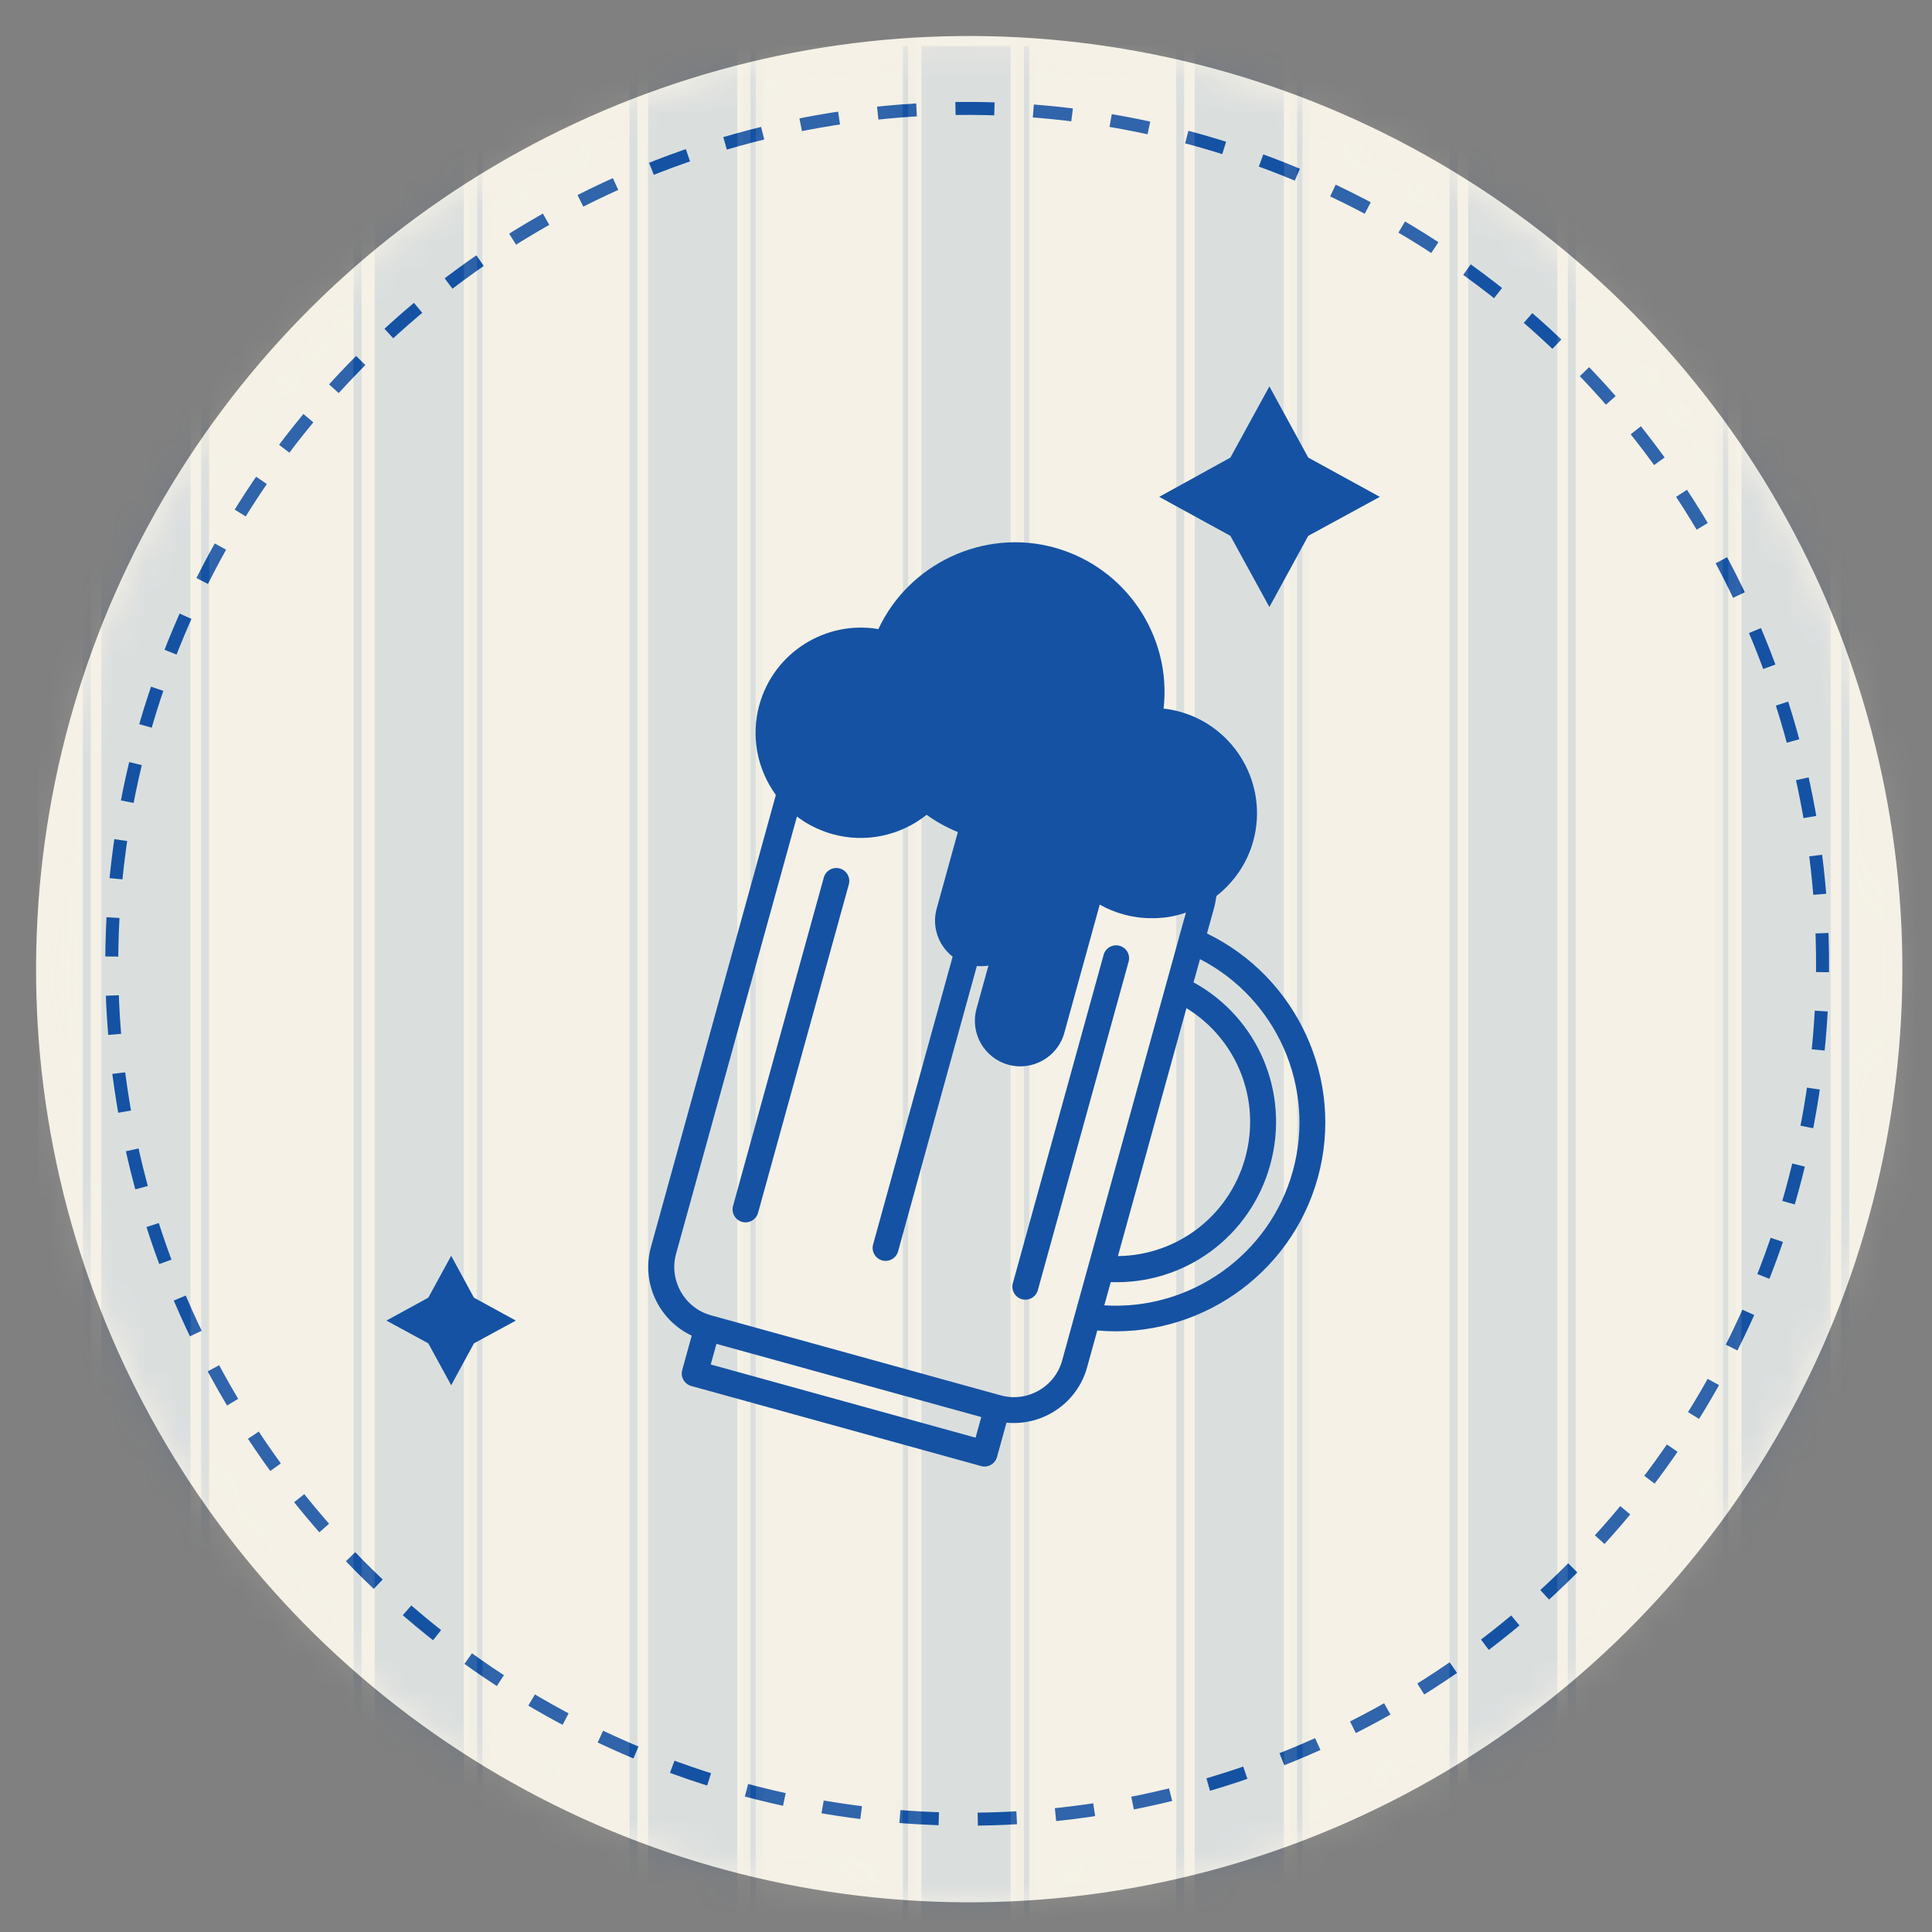 <svg width="60" height="60" viewBox="0 0 60 60" fill="none" xmlns="http://www.w3.org/2000/svg">
<rect x="0" y="0" width="60" height="60" fill="#808080" stroke="none"/>
<g clip-path="url(#clip0_1383_4183)">
<circle cx="30.1" cy="30.098" r="28.98" transform="rotate(123.073 30.1 30.098)" fill="#F5F1E6"/>
<circle cx="30.036" cy="29.932" r="26.565" transform="rotate(123.073 30.036 29.932)" stroke="#1552A3" stroke-width="0.403" stroke-dasharray="1.21 1.21"/>
<g opacity="0.12">
<mask id="mask0_1383_4183" style="mask-type:alpha" maskUnits="userSpaceOnUse" x="1" y="1" width="59" height="59">
<circle cx="30.1" cy="30.212" r="28.98" transform="rotate(-146.927 30.1 30.212)" fill="#F5F1E6"/>
</mask>
<g mask="url(#mask0_1383_4183)">
<path d="M48.936 59.641L53.508 59.641L53.508 1.426L48.936 1.426L48.936 59.641Z" fill="#F5F1E6"/>
<path d="M31.957 59.641L36.529 59.641L36.529 1.426L31.957 1.426L31.957 59.641Z" fill="#F5F1E6"/>
<path d="M40.448 59.641L45.02 59.641L45.02 1.426L40.448 1.426L40.448 59.641Z" fill="#F5F1E6"/>
<path d="M14.981 59.641L19.553 59.641L19.553 1.426L14.981 1.426L14.981 59.641Z" fill="#F5F1E6"/>
<path d="M23.467 59.641L28.039 59.641L28.039 1.426L23.467 1.426L23.467 59.641Z" fill="#F5F1E6"/>
<path d="M6.49 59.641L10.98 59.641L10.98 1.426L6.49 1.426L6.49 59.641Z" fill="#F5F1E6"/>
<path d="M57.426 59.642L61.182 59.642L61.182 1.427L57.426 1.427L57.426 59.642Z" fill="#F5F1E6"/>
<path d="M20.243 59.522L20.243 1.548L22.778 1.548L22.778 59.522L20.243 59.522Z" fill="#1552A3" stroke="#1552A3" stroke-width="0.241"/>
<path d="M37.222 59.52L37.222 1.547L39.757 1.547L39.757 59.52L37.222 59.52Z" fill="#1552A3" stroke="#1552A3" stroke-width="0.241"/>
<path d="M28.731 59.52L28.732 1.547L31.267 1.547L31.267 59.52L28.731 59.52Z" fill="#1552A3" stroke="#1552A3" stroke-width="0.241"/>
<path d="M54.2 59.52L54.2 1.547L56.735 1.547L56.735 59.52L54.2 59.52Z" fill="#1552A3" stroke="#1552A3" stroke-width="0.241"/>
<path d="M45.714 59.52L45.714 1.547L48.249 1.547L48.249 59.52L45.714 59.52Z" fill="#1552A3" stroke="#1552A3" stroke-width="0.241"/>
<path d="M3.265 59.52L3.265 1.547L5.8 1.547L5.8 59.52L3.265 59.52Z" fill="#1552A3" stroke="#1552A3" stroke-width="0.241"/>
<path d="M11.753 59.52L11.753 1.547L14.288 1.547L14.288 59.52L11.753 59.52Z" fill="#1552A3" stroke="#1552A3" stroke-width="0.241"/>
<path d="M1.184 59.642L2.572 59.642L2.572 1.427L1.184 1.427L1.184 59.642Z" fill="#F5F1E6"/>
<path d="M31.387 59.642L31.795 59.642L31.795 1.427L31.387 1.427L31.387 59.642Z" fill="#F5F1E6"/>
<path d="M14.408 59.641L14.816 59.641L14.816 1.426L14.408 1.426L14.408 59.641Z" fill="#F5F1E6"/>
<path d="M28.205 59.642L28.613 59.642L28.613 1.427L28.205 1.427L28.205 59.642Z" fill="#F5F1E6"/>
<path d="M11.225 59.642L11.633 59.642L11.633 1.427L11.225 1.427L11.225 59.642Z" fill="#F5F1E6"/>
<path d="M39.877 59.641L40.285 59.641L40.285 1.426L39.877 1.426L39.877 59.641Z" fill="#F5F1E6"/>
<path d="M22.899 59.641L23.307 59.641L23.307 1.426L22.899 1.426L22.899 59.641Z" fill="#F5F1E6"/>
<path d="M53.672 59.641L54.08 59.641L54.08 1.426L53.672 1.426L53.672 59.641Z" fill="#F5F1E6"/>
<path d="M56.855 59.642L57.182 59.642L57.182 1.427L56.855 1.427L56.855 59.642Z" fill="#F5F1E6"/>
<path d="M36.775 59.642L37.102 59.642L37.102 1.427L36.775 1.427L36.775 59.642Z" fill="#F5F1E6"/>
<path d="M19.794 59.642L20.121 59.642L20.121 1.427L19.794 1.427L19.794 59.642Z" fill="#F5F1E6"/>
<path d="M45.265 59.642L45.592 59.642L45.592 1.427L45.265 1.427L45.265 59.642Z" fill="#F5F1E6"/>
<path d="M5.919 59.642L6.246 59.642L6.246 1.427L5.919 1.427L5.919 59.642Z" fill="#F5F1E6"/>
<path d="M48.364 59.641L48.691 59.641L48.691 1.426L48.364 1.426L48.364 59.641Z" fill="#F5F1E6"/>
<path d="M2.818 59.642L3.145 59.642L3.145 1.427L2.818 1.427L2.818 59.642Z" fill="#F5F1E6"/>
<path d="M57.303 59.522L57.303 1.548L57.308 1.548L57.308 59.522L57.303 59.522Z" fill="#1552A3" stroke="#1552A3" stroke-width="0.241"/>
<path d="M48.812 59.522L48.812 1.548L48.817 1.548L48.817 59.522L48.812 59.522Z" fill="#1552A3" stroke="#1552A3" stroke-width="0.241"/>
<path d="M36.65 59.52L36.65 1.547L36.655 1.547L36.655 59.52L36.65 59.52Z" fill="#1552A3" stroke="#1552A3" stroke-width="0.241"/>
<path d="M19.67 59.52L19.67 1.547L19.675 1.547L19.675 59.52L19.67 59.52Z" fill="#1552A3" stroke="#1552A3" stroke-width="0.241"/>
<path d="M45.139 59.52L45.139 1.547L45.144 1.547L45.144 59.52L45.139 59.52Z" fill="#1552A3" stroke="#1552A3" stroke-width="0.241"/>
<path d="M11.102 59.52L11.102 1.547L11.107 1.547L11.106 59.52L11.102 59.52Z" fill="#1552A3" stroke="#1552A3" stroke-width="0.241"/>
<path d="M2.693 59.522L2.693 1.548L2.698 1.548L2.698 59.522L2.693 59.522Z" fill="#1552A3" stroke="#1552A3" stroke-width="0.241"/>
<path d="M6.367 59.52L6.367 1.547L6.372 1.547L6.372 59.52L6.367 59.52Z" fill="#1552A3" stroke="#1552A3" stroke-width="0.241"/>
<mask id="path-41-inside-1_1383_4183" fill="white">
<path d="M53.509 59.642L53.672 59.642L53.672 1.427L53.509 1.427L53.509 59.642Z"/>
</mask>
<path d="M53.509 59.642L53.672 59.642L53.672 1.427L53.509 1.427L53.509 59.642Z" fill="#1552A3"/>
<path d="M53.672 59.642L53.672 59.882L53.912 59.882L53.912 59.642L53.672 59.642ZM53.509 59.642L53.269 59.642L53.269 59.882L53.509 59.882L53.509 59.642ZM53.509 1.427L53.509 1.187L53.269 1.187L53.269 1.427L53.509 1.427ZM53.672 1.427L53.912 1.427L53.912 1.187L53.672 1.187L53.672 1.427ZM53.672 59.642L53.672 59.401L53.509 59.401L53.509 59.642L53.509 59.882L53.672 59.882L53.672 59.642ZM53.509 59.642L53.75 59.642L53.75 1.427L53.509 1.427L53.269 1.427L53.269 59.642L53.509 59.642ZM53.509 1.427L53.509 1.668L53.672 1.668L53.672 1.427L53.672 1.187L53.509 1.187L53.509 1.427ZM53.672 1.427L53.431 1.427L53.431 59.642L53.672 59.642L53.912 59.642L53.912 1.427L53.672 1.427Z" fill="#1552A3" mask="url(#path-41-inside-1_1383_4183)"/>
<mask id="path-43-inside-2_1383_4183" fill="white">
<path d="M31.8 59.642L31.963 59.642L31.963 1.427L31.8 1.427L31.8 59.642Z"/>
</mask>
<path d="M31.8 59.642L31.963 59.642L31.963 1.427L31.8 1.427L31.8 59.642Z" fill="#1552A3"/>
<path d="M31.963 59.642L31.963 59.882L32.203 59.882L32.203 59.642L31.963 59.642ZM31.8 59.642L31.56 59.642L31.56 59.882L31.8 59.882L31.8 59.642ZM31.8 1.427L31.8 1.187L31.56 1.187L31.56 1.427L31.8 1.427ZM31.963 1.427L32.203 1.427L32.203 1.187L31.963 1.187L31.963 1.427ZM31.963 59.642L31.963 59.401L31.8 59.401L31.8 59.642L31.8 59.882L31.963 59.882L31.963 59.642ZM31.8 59.642L32.041 59.642L32.041 1.427L31.8 1.427L31.56 1.427L31.56 59.642L31.8 59.642ZM31.8 1.427L31.8 1.668L31.963 1.668L31.963 1.427L31.963 1.187L31.8 1.187L31.8 1.427ZM31.963 1.427L31.722 1.427L31.722 59.642L31.963 59.642L32.203 59.642L32.203 1.427L31.963 1.427Z" fill="#1552A3" mask="url(#path-43-inside-2_1383_4183)"/>
<mask id="path-45-inside-3_1383_4183" fill="white">
<path d="M23.306 59.642L23.469 59.642L23.469 1.427L23.306 1.427L23.306 59.642Z"/>
</mask>
<path d="M23.306 59.642L23.469 59.642L23.469 1.427L23.306 1.427L23.306 59.642Z" fill="#1552A3"/>
<path d="M23.469 59.642L23.469 59.882L23.709 59.882L23.709 59.642L23.469 59.642ZM23.306 59.642L23.066 59.642L23.066 59.882L23.306 59.882L23.306 59.642ZM23.306 1.427L23.306 1.187L23.066 1.187L23.066 1.427L23.306 1.427ZM23.469 1.427L23.709 1.427L23.709 1.187L23.469 1.187L23.469 1.427ZM23.469 59.642L23.469 59.401L23.306 59.401L23.306 59.642L23.306 59.882L23.469 59.882L23.469 59.642ZM23.306 59.642L23.547 59.642L23.547 1.427L23.306 1.427L23.066 1.427L23.066 59.642L23.306 59.642ZM23.306 1.427L23.306 1.668L23.469 1.668L23.469 1.427L23.469 1.187L23.306 1.187L23.306 1.427ZM23.469 1.427L23.228 1.427L23.228 59.642L23.469 59.642L23.709 59.642L23.709 1.427L23.469 1.427Z" fill="#1552A3" mask="url(#path-45-inside-3_1383_4183)"/>
<mask id="path-47-inside-4_1383_4183" fill="white">
<path d="M40.285 59.642L40.447 59.642L40.447 1.427L40.285 1.427L40.285 59.642Z"/>
</mask>
<path d="M40.285 59.642L40.447 59.642L40.447 1.427L40.285 1.427L40.285 59.642Z" fill="#1552A3"/>
<path d="M40.447 59.642L40.447 59.882L40.688 59.882L40.688 59.642L40.447 59.642ZM40.285 59.642L40.044 59.642L40.044 59.882L40.285 59.882L40.285 59.642ZM40.285 1.427L40.285 1.187L40.044 1.187L40.044 1.427L40.285 1.427ZM40.447 1.427L40.688 1.427L40.688 1.187L40.447 1.187L40.447 1.427ZM40.447 59.642L40.447 59.401L40.285 59.401L40.285 59.642L40.285 59.882L40.447 59.882L40.447 59.642ZM40.285 59.642L40.525 59.642L40.525 1.427L40.285 1.427L40.044 1.427L40.044 59.642L40.285 59.642ZM40.285 1.427L40.285 1.668L40.447 1.668L40.447 1.427L40.447 1.187L40.285 1.187L40.285 1.427ZM40.447 1.427L40.207 1.427L40.207 59.642L40.447 59.642L40.688 59.642L40.688 1.427L40.447 1.427Z" fill="#1552A3" mask="url(#path-47-inside-4_1383_4183)"/>
<mask id="path-49-inside-5_1383_4183" fill="white">
<path d="M14.818 59.642L14.98 59.642L14.98 1.427L14.818 1.427L14.818 59.642Z"/>
</mask>
<path d="M14.818 59.642L14.98 59.642L14.98 1.427L14.818 1.427L14.818 59.642Z" fill="#1552A3"/>
<path d="M14.98 59.642L14.98 59.882L15.221 59.882L15.221 59.642L14.98 59.642ZM14.818 59.642L14.577 59.642L14.577 59.882L14.818 59.882L14.818 59.642ZM14.818 1.427L14.818 1.187L14.577 1.187L14.577 1.427L14.818 1.427ZM14.98 1.427L15.221 1.427L15.221 1.187L14.98 1.187L14.98 1.427ZM14.98 59.642L14.98 59.401L14.818 59.401L14.818 59.642L14.818 59.882L14.98 59.882L14.98 59.642ZM14.818 59.642L15.058 59.642L15.058 1.427L14.818 1.427L14.577 1.427L14.577 59.642L14.818 59.642ZM14.818 1.427L14.818 1.668L14.98 1.668L14.98 1.427L14.98 1.187L14.818 1.187L14.818 1.427ZM14.98 1.427L14.74 1.427L14.74 59.642L14.98 59.642L15.221 59.642L15.221 1.427L14.98 1.427Z" fill="#1552A3" mask="url(#path-49-inside-5_1383_4183)"/>
<mask id="path-51-inside-6_1383_4183" fill="white">
<path d="M28.041 59.642L28.203 59.642L28.203 1.427L28.041 1.427L28.041 59.642Z"/>
</mask>
<path d="M28.041 59.642L28.203 59.642L28.203 1.427L28.041 1.427L28.041 59.642Z" fill="#1552A3"/>
<path d="M28.203 59.642L28.203 59.882L28.444 59.882L28.444 59.642L28.203 59.642ZM28.041 59.642L27.8 59.642L27.8 59.882L28.041 59.882L28.041 59.642ZM28.041 1.427L28.041 1.187L27.8 1.187L27.8 1.427L28.041 1.427ZM28.203 1.427L28.444 1.427L28.444 1.187L28.203 1.187L28.203 1.427ZM28.203 59.642L28.203 59.401L28.041 59.401L28.041 59.642L28.041 59.882L28.203 59.882L28.203 59.642ZM28.041 59.642L28.281 59.642L28.281 1.427L28.041 1.427L27.8 1.427L27.8 59.642L28.041 59.642ZM28.041 1.427L28.041 1.668L28.203 1.668L28.203 1.427L28.203 1.187L28.041 1.187L28.041 1.427ZM28.203 1.427L27.963 1.427L27.963 59.642L28.203 59.642L28.444 59.642L28.444 1.427L28.203 1.427Z" fill="#1552A3" mask="url(#path-51-inside-6_1383_4183)"/>
</g>
</g>
<path d="M32.746 17.006C30.556 16.401 28.226 17.504 27.279 19.537C25.647 19.258 24.032 20.261 23.582 21.892C23.315 22.858 23.51 23.886 24.095 24.688L20.217 38.722C19.906 39.845 20.465 41.001 21.482 41.48L21.187 42.548C21.128 42.761 21.254 42.984 21.468 43.043L30.468 45.53C30.681 45.59 30.904 45.463 30.963 45.249L31.258 44.182C32.377 44.29 33.451 43.585 33.76 42.465L34.077 41.32C37.181 41.594 40.086 39.613 40.925 36.577C41.763 33.545 40.288 30.35 37.484 28.99L37.701 28.206C37.736 28.079 37.758 27.951 37.777 27.826C38.33 27.394 38.733 26.799 38.919 26.127C39.4 24.387 38.377 22.583 36.637 22.102C36.47 22.056 36.303 22.023 36.136 22.006C36.393 19.766 34.971 17.621 32.746 17.006ZM30.297 44.648L22.073 42.375L22.25 41.735L30.474 44.008L30.297 44.648ZM32.986 42.252C32.759 43.075 31.901 43.562 31.078 43.334L22.078 40.847C21.255 40.619 20.768 39.761 20.996 38.938L24.75 25.358C24.81 25.404 24.869 25.442 24.93 25.483C24.948 25.496 24.961 25.505 24.979 25.518C25.1 25.594 25.224 25.661 25.354 25.721C25.383 25.734 25.414 25.746 25.443 25.759C25.577 25.817 25.714 25.866 25.858 25.906C26.875 26.187 27.962 25.957 28.778 25.304C29.074 25.52 29.396 25.697 29.747 25.84L29.089 28.219C28.932 28.787 29.147 29.368 29.585 29.71L27.115 38.647C27.055 38.861 27.182 39.084 27.396 39.143C27.609 39.202 27.832 39.076 27.891 38.862L30.337 30C30.46 30.009 30.581 30.008 30.697 29.986L30.327 31.325C30.118 32.079 30.562 32.858 31.313 33.066C32.062 33.273 32.846 32.83 33.053 32.079L34.153 28.094C34.385 28.225 34.633 28.326 34.899 28.4C35.044 28.44 35.189 28.467 35.336 28.488C35.376 28.494 35.421 28.499 35.461 28.502C35.575 28.512 35.686 28.518 35.8 28.515C35.838 28.513 35.875 28.515 35.913 28.514C36.056 28.508 36.202 28.494 36.343 28.469C36.366 28.463 36.389 28.458 36.414 28.456C36.533 28.431 36.651 28.401 36.769 28.362C36.788 28.354 36.81 28.352 36.828 28.346L33.27 41.22L32.986 42.252ZM36.846 31.309C38.408 32.268 39.172 34.146 38.672 35.955C38.171 37.769 36.551 38.988 34.718 39.009L36.846 31.309ZM40.15 36.368C39.429 38.977 36.961 40.706 34.295 40.539L34.495 39.817C36.778 39.901 38.828 38.416 39.447 36.176C40.066 33.936 39.07 31.608 37.068 30.508L37.267 29.787C39.641 31.008 40.872 33.755 40.15 36.369L40.15 36.368Z" fill="#1552A3"/>
<path d="M26.08 26.971C25.866 26.912 25.643 27.038 25.584 27.252L22.765 37.451C22.706 37.665 22.832 37.887 23.046 37.947C23.26 38.006 23.483 37.879 23.542 37.666L26.361 27.466C26.421 27.249 26.292 27.029 26.08 26.971Z" fill="#1552A3"/>
<path d="M34.769 29.372C34.555 29.313 34.333 29.439 34.274 29.653L31.455 39.852C31.396 40.066 31.522 40.289 31.736 40.348C31.95 40.407 32.172 40.281 32.231 40.067L35.05 29.867C35.11 29.651 34.983 29.431 34.769 29.372Z" fill="#1552A3"/>
<path d="M39.422 12L38.211 14.211L36 15.43L38.211 16.641L39.422 18.852L40.629 16.641L42.852 15.43L40.629 14.211L39.422 12Z" fill="#1552A3"/>
<path d="M14.719 41.719L16.02 41.012L14.719 40.301L14.012 39L13.301 40.301L12 41.012L13.301 41.719L14.012 43.02L14.719 41.719Z" fill="#1552A3"/>
</g>
<defs>
<clipPath id="clip0_1383_4183">
<rect width="60" height="60" fill="white"/>
</clipPath>
</defs>
</svg>

